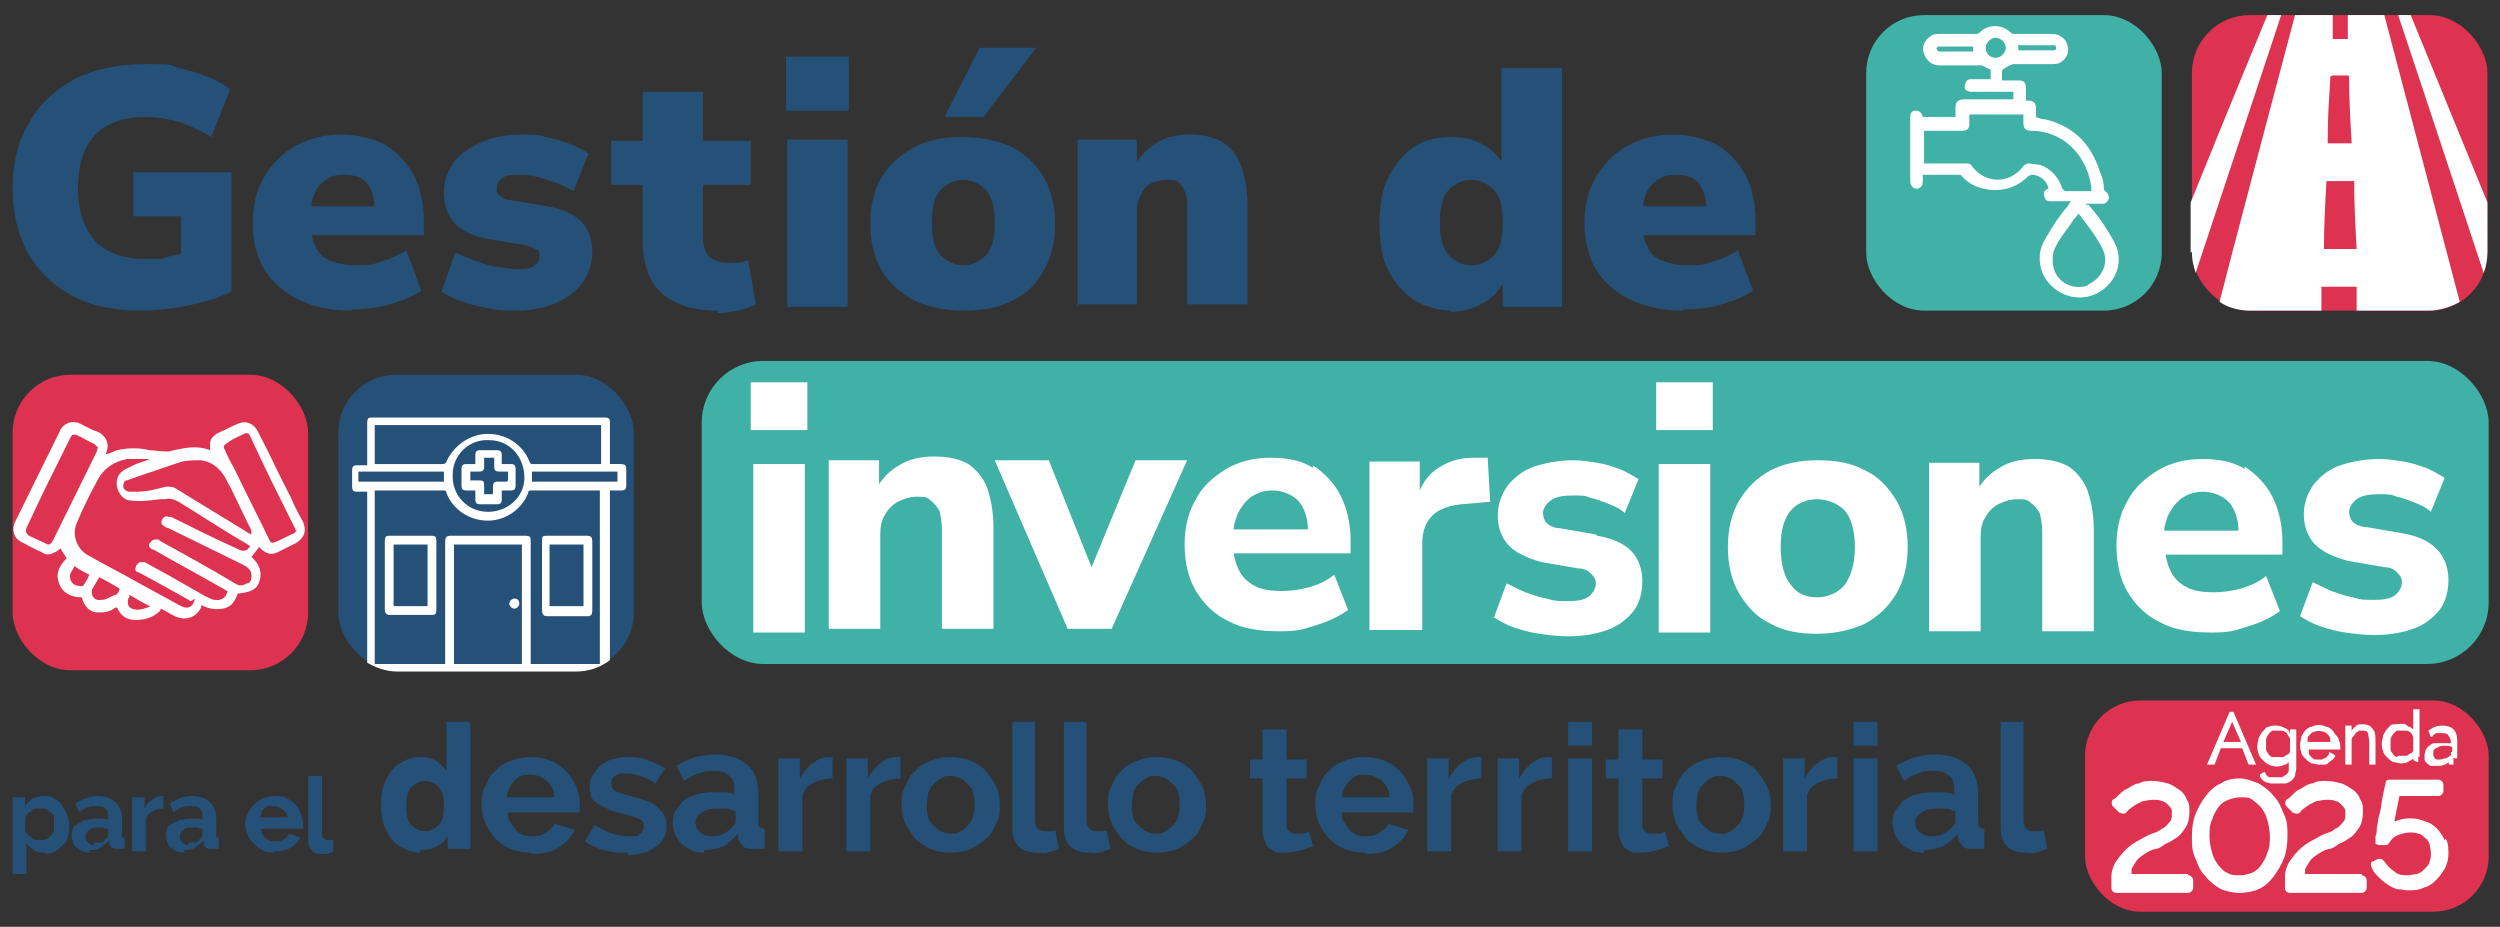 <?xml version="1.0" encoding="UTF-8"?>
<svg id="Capa_1" xmlns="http://www.w3.org/2000/svg" version="1.1" viewBox="0 0 198.8 73.7">
  <rect x="0" y="0" width="198.8" height="73.7" fill="#333333" stroke="none"/>
  <!-- Generator: Adobe Illustrator 29.0.0, SVG Export Plug-In . SVG Version: 2.1.0 Build 186)  -->
  <defs>
    <style>
      .st0 {
        fill: #3fb1a6;
      }

      .st1 {
        fill: #fff;
      }

      .st2 {
        fill: #dd3250;
      }

      .st3 {
        fill: #255178;
      }
    </style>
  </defs>
  <g>
    <path class="st3" d="M11.2,24.7c-2.2,0-4-.4-5.5-1.2-1.5-.8-2.7-2-3.5-3.4-.8-1.5-1.2-3.2-1.2-5.1s.4-3.8,1.3-5.2c.8-1.5,2-2.6,3.6-3.5,1.6-.8,3.5-1.2,5.7-1.2s1.7,0,2.6.3c.8.2,1.6.4,2.3.7.7.3,1.3.6,1.8,1l-1.5,3.8c-.8-.5-1.7-.9-2.5-1.2-.8-.2-1.7-.4-2.7-.4-1.8,0-3.2.5-4.1,1.5-.9,1-1.3,2.4-1.3,4.2s.5,3.2,1.4,4.2c.9.9,2.2,1.4,4,1.4s1.1,0,1.8-.2c.6-.1,1.3-.3,1.9-.5l-.9,1.9v-4.6h-3.8v-3.5h7.8v9.5c-.7.3-1.4.6-2.2.8-.8.2-1.6.4-2.4.5-.8.1-1.7.2-2.5.2Z"/>
    <path class="st3" d="M27.9,24.7c-1.6,0-3-.3-4.2-.9-1.2-.6-2.1-1.4-2.7-2.4-.6-1-.9-2.3-.9-3.7s.3-2.6.9-3.6c.6-1,1.4-1.9,2.5-2.5s2.3-.9,3.6-.9,2.5.3,3.5.8c1,.6,1.7,1.4,2.3,2.4.5,1,.8,2.2.8,3.7v1.1h-9.5v-2.3h6l-.4.4c0-1-.2-1.7-.6-2.2-.4-.5-1-.7-1.8-.7s-1,.1-1.5.4c-.4.3-.7.6-.9,1.1-.2.5-.3,1.1-.3,1.9v.2c0,.9.1,1.6.4,2.1.2.5.6.9,1.1,1.1.5.2,1.2.4,2,.4s1.4,0,2.1-.3c.7-.2,1.4-.5,2-.9l1.2,3.2c-.7.5-1.5.8-2.5,1.1-1,.3-2,.4-3,.4Z"/>
    <path class="st3" d="M41.1,24.7c-.8,0-1.6,0-2.3-.2-.7-.1-1.4-.3-2-.5-.6-.2-1.2-.5-1.7-.8l1.1-3.1c.5.2,1,.4,1.5.6.5.2,1.1.4,1.7.5.6.1,1.2.2,1.7.2s1.1,0,1.4-.3c.3-.2.4-.4.4-.7s0-.5-.3-.6c-.2-.1-.5-.2-.8-.3l-3-.5c-1.1-.2-2-.6-2.6-1.2-.6-.6-.9-1.5-.9-2.5s.3-1.7.8-2.4c.5-.7,1.3-1.2,2.2-1.6.9-.4,2-.6,3.2-.6s1.3,0,1.9.2c.6.1,1.2.3,1.8.5.6.2,1.1.5,1.6.8l-1.2,3c-.3-.2-.8-.4-1.2-.6-.5-.2-1-.3-1.5-.5-.5-.1-.9-.2-1.4-.2-.8,0-1.3,0-1.6.3-.3.2-.4.5-.4.8s0,.4.3.6c.2.2.4.3.7.3l3,.5c1.2.2,2.1.6,2.7,1.2.6.6.9,1.4.9,2.4s-.3,1.8-.8,2.5-1.2,1.2-2.1,1.6c-.9.4-2,.6-3.2.6Z"/>
    <path class="st3" d="M57.1,24.7c-2,0-3.5-.5-4.5-1.4-1-.9-1.5-2.4-1.5-4.2v-4.4h-2.5v-3.5h2.5v-3.9h4.8v3.9h3.8v3.5h-3.8v4.2c0,.7.2,1.2.5,1.5.3.3.8.5,1.5.5s.5,0,.7,0c.3,0,.6-.1.9-.2l.6,3.5c-.4.2-.9.4-1.4.5-.6.1-1.1.2-1.6.2Z"/>
    <path class="st3" d="M62.5,8.8v-4.3h5v4.3h-5ZM62.6,24.4v-13.3h4.8v13.3h-4.8Z"/>
    <path class="st3" d="M76.6,24.7c-1.5,0-2.8-.3-3.9-.8-1.1-.6-2-1.4-2.6-2.4-.6-1.1-.9-2.3-.9-3.7s.3-2.7.9-3.7c.6-1,1.5-1.8,2.6-2.4,1.1-.6,2.4-.8,3.9-.8s2.8.3,3.9.8c1.1.6,1.9,1.4,2.5,2.4.6,1,.9,2.3.9,3.7s-.3,2.7-.9,3.7c-.6,1.1-1.4,1.9-2.5,2.4-1.1.6-2.4.8-3.9.8ZM76.6,21.1c.7,0,1.3-.3,1.8-.8.5-.5.7-1.4.7-2.6s-.2-2-.7-2.6c-.5-.5-1.1-.8-1.8-.8s-1.3.3-1.8.8c-.5.5-.7,1.4-.7,2.6s.2,2.1.7,2.6c.5.5,1.1.8,1.8.8ZM75.1,9.3l2.8-5.5h4.5l-4.2,5.5h-3.1Z"/>
    <path class="st3" d="M85.7,24.4v-13.3h4.7v2.3h-.3c.4-.8,1-1.5,1.8-2,.8-.5,1.7-.7,2.7-.7s1.9.2,2.6.6c.7.4,1.2,1.1,1.5,1.9.3.8.5,1.9.5,3.2v7.8h-4.8v-7.7c0-.5,0-1-.2-1.3-.1-.3-.3-.6-.5-.7-.2-.2-.5-.2-.9-.2s-.9.1-1.3.3c-.4.2-.6.5-.8.9-.2.4-.3.8-.3,1.3v7.4h-4.8Z"/>
    <path class="st3" d="M115.5,24.7c-1.1,0-2.1-.3-3-.8-.9-.6-1.6-1.4-2.1-2.4-.5-1-.7-2.3-.7-3.7s.2-2.7.7-3.7,1.2-1.8,2-2.4c.9-.6,1.9-.8,3-.8s1.9.2,2.7.7c.8.5,1.3,1.1,1.6,1.8h-.3v-8h4.8v19h-4.7v-2.4h.2c-.2.8-.8,1.5-1.6,2-.8.5-1.7.8-2.8.8ZM117,21.1c.7,0,1.3-.3,1.8-.8.5-.5.7-1.4.7-2.6s-.2-2.1-.7-2.6c-.5-.5-1.1-.8-1.8-.8s-1.3.3-1.8.8c-.5.5-.7,1.4-.7,2.6s.2,2,.7,2.6c.5.5,1.1.8,1.8.8Z"/>
    <path class="st3" d="M133.8,24.7c-1.6,0-3-.3-4.2-.9-1.2-.6-2.1-1.4-2.7-2.4-.6-1-.9-2.3-.9-3.7s.3-2.6.9-3.6c.6-1,1.4-1.9,2.5-2.5s2.3-.9,3.6-.9,2.5.3,3.5.8c1,.6,1.7,1.4,2.3,2.4.5,1,.8,2.2.8,3.7v1.1h-9.5v-2.3h6l-.4.4c0-1-.2-1.7-.6-2.2-.4-.5-1-.7-1.8-.7s-1,.1-1.5.4c-.4.3-.7.6-.9,1.1-.2.5-.3,1.1-.3,1.9v.2c0,.9.1,1.6.4,2.1.2.5.6.9,1.1,1.1.5.2,1.2.4,2,.4s1.4,0,2.1-.3c.7-.2,1.4-.5,2-.9l1.2,3.2c-.7.5-1.5.8-2.5,1.1-1,.3-2,.4-3,.4Z"/>
  </g>
  <rect class="st0" x="55.8" y="28.7" width="142.1" height="24.1" rx="4.9" ry="4.9"/>
  <g>
    <path class="st1" d="M77,36.9c-.7-.4-1.6-.6-2.7-.6s-2,.2-2.8.7c-.7.4-1.2.9-1.6,1.5v-1.9h-4v13.4h4.1v-7.5c0-.6.1-1.2.4-1.6.2-.4.6-.8,1-1,.4-.2.9-.4,1.5-.4s.8,0,1.1.3c.3.2.5.5.7.8.1.4.2.9.2,1.5v7.9h4.1v-8c0-1.3-.2-2.3-.5-3.2-.3-.8-.9-1.5-1.5-1.9Z"/>
    <polygon class="st1" points="86.8 45.1 83.4 36.6 79.1 36.6 84.9 50 88.4 50 94.4 36.6 90.3 36.6 86.8 45.1"/>
    <path class="st1" d="M104.4,37.2c-.9-.6-2.1-.8-3.4-.8s-2.5.3-3.5.9c-1,.6-1.9,1.4-2.4,2.4-.6,1-.9,2.2-.9,3.6s.3,2.7.9,3.7c.6,1,1.5,1.9,2.6,2.4,1.1.6,2.5.8,4.1.8s1.9-.2,2.9-.5c1-.3,1.8-.7,2.5-1.2l-1.1-2.8c-.6.5-1.3.8-2,1-.7.2-1.5.3-2.2.3s-1.6-.1-2.1-.4c-.6-.3-1-.7-1.3-1.3-.2-.4-.3-.8-.4-1.3h9.3v-1c0-1.4-.3-2.6-.8-3.6-.5-1-1.3-1.8-2.2-2.4ZM99.5,39.5c.5-.3,1-.5,1.7-.5s1.6.3,2.1.9c.4.5.7,1.2.7,2.2h-5.9c0-.4.2-.9.3-1.2.3-.6.6-1,1.1-1.4Z"/>
    <path class="st1" d="M117.1,36.4c-1.2,0-2.2.4-3,1-.5.4-.9.9-1.2,1.6v-2.3h-4v13.4h4.2v-6.9c0-1,.3-1.7.8-2.2.5-.5,1.3-.8,2.3-.9l2.3-.2-.2-3.5h-1.1Z"/>
    <path class="st1" d="M126.9,42.5l-2.9-.5c-.4,0-.8-.2-1-.4-.2-.2-.3-.5-.3-.8s.2-.7.6-1c.4-.3,1-.4,1.8-.4s.9,0,1.4.2c.5.1,1,.3,1.5.5.5.2.9.4,1.2.7l1.1-2.7c-.5-.3-1-.6-1.5-.8-.6-.2-1.1-.4-1.8-.5-.6-.1-1.3-.2-1.9-.2-1.1,0-2.2.2-3.1.5s-1.6.9-2.1,1.5c-.5.7-.8,1.5-.8,2.4s.3,1.8.9,2.4c.6.6,1.5,1,2.6,1.3l2.9.5c.5,0,.8.2,1,.4.2.2.4.4.4.8s-.2.7-.5,1c-.4.3-.9.4-1.7.4s-1.1,0-1.7-.2c-.6-.1-1.1-.3-1.7-.5-.5-.2-1-.5-1.5-.7l-1,2.7c.5.3,1,.6,1.6.8.6.2,1.3.4,2,.5.7.1,1.5.2,2.3.2,1.2,0,2.3-.2,3.1-.5.9-.3,1.6-.9,2.1-1.5.5-.7.7-1.5.7-2.4s-.3-1.8-.9-2.4c-.6-.6-1.5-1-2.7-1.2Z"/>
    <rect class="st1" x="131.7" y="30.4" width="4.5" height="3.8"/>
    <rect class="st1" x="131.9" y="36.9" width="4.1" height="13.4"/>
    <rect class="st1" x="59.7" y="30.4" width="4.5" height="3.8"/>
    <rect class="st1" x="59.9" y="36.9" width="4.1" height="13.4"/>
    <path class="st1" d="M148.3,37.4c-1.1-.6-2.3-.8-3.8-.8s-2.7.3-3.7.8c-1.1.6-1.9,1.4-2.5,2.4-.6,1-.9,2.3-.9,3.7s.3,2.7.9,3.7c.6,1,1.4,1.9,2.5,2.4,1.1.6,2.3.8,3.7.8s2.7-.3,3.8-.8c1.1-.6,1.9-1.4,2.5-2.4.6-1,.9-2.3.9-3.7s-.3-2.7-.9-3.7c-.6-1-1.4-1.9-2.5-2.4ZM146.7,46.5c-.5.6-1.3,1-2.2,1s-1.6-.3-2.1-1c-.5-.6-.8-1.6-.8-3s.3-2.3.8-2.9c.5-.6,1.3-.9,2.1-.9s1.6.3,2.2.9c.5.6.8,1.6.8,2.9s-.3,2.3-.8,3Z"/>
    <path class="st1" d="M164.5,37.1c-.7-.4-1.6-.6-2.7-.6s-2,.2-2.8.7c-.7.4-1.2.9-1.6,1.5v-1.9h-4v13.4h4.1v-7.5c0-.6.1-1.2.4-1.6.2-.4.6-.8,1-1,.4-.2.9-.4,1.5-.4s.8,0,1.1.3c.3.2.5.5.7.8.1.4.2.9.2,1.5v7.9h4.1v-8c0-1.3-.2-2.3-.5-3.2-.3-.8-.9-1.5-1.5-1.9Z"/>
    <path class="st1" d="M178.5,37.3c-.9-.6-2.1-.8-3.4-.8s-2.5.3-3.5.9c-1,.6-1.9,1.4-2.4,2.4-.6,1-.9,2.2-.9,3.6s.3,2.7.9,3.7c.6,1,1.5,1.9,2.6,2.4,1.1.6,2.5.8,4.1.8s1.9-.2,2.9-.5c1-.3,1.8-.7,2.5-1.2l-1.1-2.8c-.6.5-1.3.8-2,1-.7.2-1.5.3-2.2.3s-1.6-.1-2.1-.4c-.6-.3-1-.7-1.3-1.3-.2-.4-.3-.8-.4-1.3h9.3v-1c0-1.4-.3-2.6-.8-3.6-.5-1-1.3-1.8-2.2-2.4ZM173.5,39.6c.5-.3,1-.5,1.7-.5s1.6.3,2.1.9c.4.5.7,1.2.7,2.2h-5.9c0-.4.2-.9.3-1.2.3-.6.6-1,1.1-1.4Z"/>
    <path class="st1" d="M193.7,43.6c-.6-.6-1.5-1-2.7-1.2l-2.9-.5c-.4,0-.8-.2-1-.4-.2-.2-.3-.5-.3-.8s.2-.7.6-1c.4-.3,1-.4,1.8-.4s.9,0,1.4.2c.5.1,1,.3,1.5.5.5.2.9.4,1.2.7l1.1-2.7c-.5-.3-1-.6-1.5-.8-.6-.2-1.1-.4-1.8-.5-.6-.1-1.3-.2-1.9-.2-1.1,0-2.2.2-3.1.5s-1.6.9-2.1,1.5c-.5.7-.8,1.5-.8,2.4s.3,1.8.9,2.4c.6.6,1.5,1,2.6,1.3l2.9.5c.5,0,.8.2,1,.4.2.2.4.4.4.8s-.2.7-.5,1c-.4.3-.9.4-1.7.4s-1.1,0-1.7-.2c-.6-.1-1.1-.3-1.7-.5-.5-.2-1-.5-1.5-.7l-1,2.7c.5.3,1,.6,1.6.8.6.2,1.3.4,2,.5.7.1,1.5.2,2.3.2,1.2,0,2.3-.2,3.1-.5.9-.3,1.6-.9,2.1-1.5.5-.7.7-1.5.7-2.4s-.3-1.8-.9-2.4Z"/>
  </g>
  <rect class="st0" x="148.4" y="1.2" width="23.5" height="23.5" rx="4.6" ry="4.6"/>
  <path class="st1" d="M166,16.4c0,0,0-.1-.2-.2.5,0,1,0,1.4,0,.3,0,.4-.2.5-.4,0-.2,0-.4-.3-.6,0,0-.1-.1-.1-.2,0-.4-.1-.9-.3-1.3-.7-2.2-2-3.6-4.3-4.2-.3,0-.6-.1-.8-.2,0,0,0,0,0,0,0-.2,0-.5,0-.7,0-.4-.2-.6-.6-.6,0,0,0,0-.2,0,0-.4,0-.7,0-1.1,0-.3-.2-.5-.5-.5-.3,0-.7,0-1,0-.1,0-.2,0-.4,0,0-.3,0-.5,0-.7,0,0,0-.1.1-.2.2-.1.3-.2.5-.3.1,0,.2-.1.3-.1,1,0,2,0,3,0,.2,0,.5,0,.7-.1.5-.3.8-.8.6-1.4-.1-.5-.6-.9-1.2-.9-1,0-2,0-3,0-.1,0-.2,0-.3-.1-.7-.7-1.8-.7-2.5,0-.1.1-.2.1-.3.1-1,0-1.9,0-2.9,0-.2,0-.5,0-.7.2-.5.3-.7.9-.5,1.4.2.5.6.9,1.2.9,1,0,2.1,0,3.1,0,0,0,.2,0,.3,0,.2.1.4.2.6.3,0,0,.1,0,.1.1,0,.2,0,.5,0,.7-.1,0-.2,0-.3,0-.4,0-.8,0-1.2,0-.2,0-.4,0-.5.3-.2.4,0,.7.5.7,1,0,2.1,0,3.1,0h.2v.6h-.3c-1.2,0-2.4,0-3.6,0-.5,0-.7.2-.7.7,0,.2,0,.5,0,.7h-2.6c-.1-.4-.3-.5-.6-.5-.3,0-.4.2-.4.6,0,1.7,0,3.4,0,5,0,.3.2.6.5.6.3,0,.5-.2.5-.6,0-.2,0-.3,0-.5,0,0,0,0,.1,0,.9,0,1.9,0,2.8,0,0,0,.2,0,.2.1.6.7,1.4,1,2.3,1.1,1.2.1,2.2-.3,3-1.1,0,0,.2-.1.3-.1.6,0,1.2.5,1.3,1.1-.1,0-.2.1-.3.2-.1.1-.1.3,0,.5,0,.2.2.3.4.3.6,0,1.1,0,1.7,0-.1.1-.2.2-.2.3-.7.8-1.3,1.7-1.8,2.6-.3.5-.5,1-.5,1.5-.1,2.3,2.3,3.9,4.4,3,1.4-.6,2.5-2.4,1.5-4.2-.6-1.1-1.3-2.1-2.1-3ZM160.6,3.6c0,0,.1,0,.2,0,.8,0,1.6,0,2.4,0,0,0,0,0,.1,0,.1,0,.2,0,.2.2,0,.1,0,.2-.2.2-.2,0-.3,0-.5,0-.7,0-1.3,0-2,0h-.3v-.5ZM156.9,4.1c0,0-.1,0-.2,0-.8,0-1.7,0-2.5,0,0,0-.2-.1-.2-.2,0,0,0-.2.2-.2,0,0,0,0,.1,0,.8,0,1.7,0,2.5,0,0,0,0,0,.1,0v.4ZM157.9,3.8c0-.4.4-.8.8-.8.4,0,.8.4.8.8,0,.4-.4.8-.8.8-.5,0-.8-.4-.8-.8ZM164.2,15.2c0,0-.1-.1-.2-.2-.3-.9-.9-1.6-1.8-1.9-.3,0-.6-.1-.9-.1-.1,0-.3.1-.4.2-1,1.4-3,1.5-4.1,0-.1-.2-.3-.2-.5-.2-1,0-2,0-3,0h-.3v-2.6c0,0,.1,0,.2,0,.9,0,1.9,0,2.8,0,.5,0,.6-.2.6-.6,0-.2,0-.5,0-.7h4.3c0,.3,0,.5,0,.7,0,.4.2.6.6.6,2.7,0,4.5,2.1,4.8,4.5,0,0,0,.2,0,.3-.7,0-1.4,0-2.1,0ZM166,22.7c-1.1.4-2.4-.2-2.7-1.4-.1-.4-.1-.8,0-1.3.3-.8.8-1.4,1.3-2.1.2-.3.4-.6.7-.9.7.9,1.4,1.8,1.9,2.8.6,1.2-.2,2.4-1.1,2.8Z"/>
  <rect class="st2" x="174.3" y="1.2" width="23.5" height="23.5" rx="4.6" ry="4.6"/>
  <path class="st1" d="M197.8,20v-3.9c-2.9-7.1-6.1-14.9-6.1-14.9h-1s4.3,12.9,6.8,20.5c.2-.5.3-1.1.3-1.7Z"/>
  <path class="st1" d="M174.3,20c0,.6.1,1.1.3,1.7,2.7-8.1,6.8-20.5,6.8-20.5h-1.1s-3.2,7.7-6.1,14.9v4Z"/>
  <path class="st1" d="M189.7,1.2h-3v1.9h-1.2v-1.9h-3c-1.8,6.8-5.2,19.6-6,22.8.7.5,1.6.7,2.5.7h5.6s0-1.9,0-1.9h2.8v1.9h5.7c.9,0,1.8-.3,2.5-.7l-6-22.8ZM185.1,11c0-1.6.1-3.1.2-4.7,0-.2,0-.3.3-.3.3,0,.7,0,1,0,.2,0,.2,0,.2.2,0,1.7.1,3.4.2,5.1,0,0,0,0,0,.1h-1.9c0-.2,0-.3,0-.5ZM184.8,19.8c0-1.8.1-3.6.2-5.4h2.2c0,1.8.1,3.6.2,5.4h-2.6Z"/>
  <rect class="st2" x="1" y="29.8" width="23.5" height="23.5" rx="4.6" ry="4.6"/>
  <path class="st1" d="M12.7,48.6c-.5.5-1.2.7-1.9.7-.7,0-1.2-.3-1.5-1-.1,0-.3.1-.4.2-.4.2-.7.2-1.1.2-.7,0-1.1-.5-1.3-1.2-.8,0-1.5-.3-1.8-1.1-.3-.8,0-1.4.6-2-.2-.3-.3-.5-.5-.8-.1.1-.2.2-.4.3-.4.2-.7.3-1.1,0-.5-.2-1-.5-1.6-.8-.6-.3-.8-1-.5-1.6,1.2-2.4,2.4-4.9,3.6-7.3.3-.6,1-.8,1.6-.5.4.2.9.5,1.3.6.7.3,1.1,1,.7,1.8.3,0,.6-.2.9-.3.9-.2,1.8-.2,2.6,0,.4,0,.8.1,1.2.1.2,0,.5,0,.7-.1,1-.2,1.9-.4,2.9,0,0-.2,0-.3,0-.5,0-.4.3-.7.7-.9.5-.2,1-.5,1.5-.7.7-.3,1.3,0,1.6.6.9,1.7,1.7,3.5,2.6,5.2.3.7.6,1.3,1,2,.3.7.1,1.3-.6,1.7-.4.2-.8.4-1.2.6-.7.4-1.1.3-1.7-.3-.2.3-.4.5-.6.8.6.5.9,1.2.6,2-.2.6-.7.8-1.7.9-.2.6-.5,1.1-1.2,1.2-.6.1-1.2,0-1.7-.3,0,0,0,.1,0,.2-.4.8-1.2,1.1-2.1.7-.4-.2-.7-.4-1.1-.6ZM15.2,47.8c0,0-.1,0-.2-.1-.9-.5-1.8-1-2.7-1.5-.4-.2-.9-.5-1.3-.7-.2,0-.3-.2-.2-.4,0-.2.2-.3.3-.4.1,0,.3,0,.4,0,.7.4,1.3.7,2,1.1.9.5,1.9,1.1,2.8,1.6.3.1.5.3.8.3.5.1.9-.2,1-.7,0,0-.1,0-.2-.1-1.9-1.1-3.8-2.1-5.7-3.2,0,0-.2,0-.2-.1-.2-.1-.2-.4,0-.5.1-.2.3-.2.5-.2,0,0,.2,0,.2.1,2,1.1,4,2.2,6,3.4.3.2.6.2.9,0,.3,0,.4-.3.4-.6,0-.4-.2-.6-.5-.8-.2-.1-.4-.2-.6-.3-1.8-.9-3.7-1.8-5.5-2.7-.1,0-.3-.1-.4-.2-.2-.1-.2-.3-.1-.5.1-.2.3-.3.5-.2,0,0,.1,0,.2,0,1.8.9,3.6,1.8,5.4,2.6.4.2.7.1.9-.3,0,0-.1,0-.2-.1-1.9-1.1-3.7-2.3-5.5-3.4-.4-.2-.7-.3-1.1-.2-.1,0-.3,0-.4,0-.7.1-1.5.2-2.3.1-.6,0-1-.6-1.1-1.1-.1-.6.1-1.1.7-1.4.2-.1.4-.2.6-.3.4-.2.9-.3,1.3-.5h0c-.6,0-1.2,0-1.8,0-1,.2-1.8.7-2.3,1.6-.6,1.1-1.2,2.3-1.7,3.5-.4.9,0,2,.8,2.5,1.4.8,2.8,1.5,4.2,2.3,1.1.6,2.2,1.2,3.3,1.8.6.3,1,0,1.1-.6ZM20,42.7c0-.4,0-.6-.2-.9-.5-1-1-2.1-1.5-3.1-.2-.3-.3-.6-.5-.9-.4-.6-1-1.1-1.8-1.2-.5,0-1,0-1.5.1-1,.3-2,.7-3,1-.5.2-.9.3-1.4.5-.2,0-.3.2-.3.5,0,.2.3.4.5.4.2,0,.4,0,.6,0,.8,0,1.5-.2,2.3-.4.3,0,.5,0,.7.1,1.8,1.1,3.6,2.2,5.4,3.3.2.1.4.3.7.4ZM23.5,42.2c0-.1,0-.2-.1-.3-1.2-2.4-2.4-4.8-3.5-7.2-.1-.3-.3-.3-.5-.2-.4.2-.9.4-1.3.7-.3.2-.4.3-.2.6.2.5.4.9.7,1.4.9,1.9,1.9,3.8,2.8,5.7.1.3.3.3.5.2.5-.2,1-.5,1.5-.7,0,0,.2-.2.2-.3ZM7.8,35.6c0,0-.2-.2-.3-.3-.5-.2-.9-.5-1.4-.7-.3-.1-.4,0-.5.2-1.2,2.4-2.4,4.8-3.5,7.2-.1.3,0,.4.2.6.4.2.9.4,1.3.6.3.2.4.1.6-.2,1.2-2.4,2.3-4.7,3.5-7.1,0,0,0-.2.1-.3ZM9.5,46.8c-.5-.3-1-.6-1.6-.9-.2.3-.4.7-.6,1,0,0,0,.1,0,.2,0,.4.3.7.8.6.4,0,.7-.3,1.1-.4.2-.1.3-.3.3-.5ZM6,44.9c-.1.2-.3.5-.4.7-.1.3,0,.6.2.8.2.2.5.2.8.2,0,0,0,0,0,0,.2-.3.4-.6.5-.9-.4-.2-.8-.4-1.2-.7ZM11.9,48.2c-.6-.3-1.1-.6-1.6-.9,0,.1,0,.2-.1.3-.1.4,0,.7.3.8.5.2,1,0,1.5-.2Z"/>
  <rect class="st3" x="26.9" y="29.8" width="23.5" height="23.5" rx="4.6" ry="4.6"/>
  <g>
    <path class="st1" d="M39.9,36.9c0-.2,0-.5,0-.7,0-.3-.1-.4-.4-.4-.4,0-.8,0-1.3,0-.3,0-.4.1-.4.4,0,.2,0,.5,0,.7-.3,0-.5,0-.7,0-.3,0-.4.1-.4.4,0,.4,0,.9,0,1.3,0,.3.1.4.4.4.2,0,.5,0,.7,0,0,.3,0,.5,0,.7,0,.3.1.4.4.4.4,0,.9,0,1.3,0,.3,0,.4-.1.4-.4,0-.2,0-.5,0-.7.2,0,.5,0,.7,0,.3,0,.4-.1.4-.4,0-.4,0-.9,0-1.3,0-.3-.1-.4-.4-.4-.2,0-.5,0-.7,0ZM40.3,38.3c-.2,0-.5,0-.7,0-.3,0-.4.1-.4.4,0,.2,0,.4,0,.6,0,0,0,0,0,0h-.7c0-.2,0-.3,0-.5,0-.6,0-.6-.6-.6-.1,0-.3,0-.5,0v-.7c.2,0,.5,0,.7,0,.3,0,.4-.1.4-.4,0-.2,0-.5,0-.7h.8c0,.2,0,.5,0,.7,0,.3.1.4.4.4.2,0,.5,0,.7,0v.7Z"/>
    <path class="st1" d="M40.9,48.4c.2,0,.4-.2.4-.4,0-.2-.1-.4-.4-.4-.2,0-.4.2-.4.4,0,.2.2.4.4.4Z"/>
    <path class="st1" d="M46.6,42.6c-1,0-2,0-3,0-.5,0-.5,0-.5.6,0,.9,0,1.7,0,2.6,0,.9,0,1.8,0,2.7,0,.3.1.5.4.5,1.1,0,2.1,0,3.2,0,.3,0,.4-.1.4-.5,0-1.8,0-3.6,0-5.4,0-.4-.1-.5-.5-.5ZM46.4,48.2h-2.7v-4.9h2.7v4.9Z"/>
    <path class="st1" d="M48.5,39c.3,0,.6,0,.9,0,.3,0,.4-.1.4-.4,0-.4,0-.9,0-1.3,0-.3-.1-.4-.5-.4-.3,0-.5,0-.8,0v-.3c0-1,0-2,0-2.9,0-.4,0-.5-.5-.5-6.1,0-12.2,0-18.3,0-.4,0-.5,0-.5.5,0,1,0,2,0,3v.3s0,0,0,0c-.3,0-.5,0-.8,0-.3,0-.4.1-.4.4,0,.4,0,.9,0,1.3,0,.3.1.4.4.4.3,0,.6,0,.8,0,0,3.9,0,11.3,0,13.6.7.4,1.5.7,2.4.7h14.2c1,0,1.9-.3,2.7-.9v-13.4ZM49.1,37.5v.8h-6.8v-.8h6.8ZM29.8,33.8h18v3.1c0,0-.2,0-.2,0-1.7,0-3.4,0-5.2,0-.2,0-.2,0-.3-.2-.5-1.3-1.8-2.2-3.3-2.2-1.4,0-2.7.9-3.3,2.2,0,.1-.1.2-.3.2-1.7,0-3.5,0-5.2,0,0,0-.1,0-.2,0v-3.1ZM41.7,38c0,1.5-1.3,2.7-2.9,2.7-1.6,0-2.9-1.3-2.8-3,0-1.5,1.3-2.8,2.9-2.7,1.6,0,2.8,1.3,2.8,3ZM28.5,38.3v-.8h6.8v.8h-6.8ZM41.5,52.8h-5.4v-9.5h5.4v9.5ZM42.2,52.8v-.3c0-3.1,0-6.3,0-9.4,0-.4,0-.5-.5-.5-1.9,0-3.9,0-5.8,0-.4,0-.5.1-.5.5,0,3.1,0,6.3,0,9.4v.3h-5.6v-13.8h.2c1.7,0,3.4,0,5.2,0,.2,0,.3,0,.3.2.5,1.3,1.8,2.2,3.3,2.2,1.4,0,2.7-.9,3.2-2.2,0-.2.1-.2.3-.2,1.7,0,3.4,0,5.2,0h.2v13.8h-5.6Z"/>
    <path class="st1" d="M34.2,42.6c-1,0-2,0-3.1,0-.4,0-.5,0-.5.5,0,1.8,0,3.5,0,5.3,0,.4.1.5.5.5,1,0,2,0,3.1,0,.4,0,.5,0,.5-.5,0-.9,0-1.8,0-2.6,0-.9,0-1.8,0-2.7,0-.4,0-.5-.5-.5ZM34,48.2h-2.7v-4.9h2.7v4.9Z"/>
  </g>
  <path class="st3" d="M3.6,67.8c-.3,0-.6,0-.9-.2-.3-.2-.5-.4-.6-.6v2.5h-1.1v-6.1h1v.7c.2-.3.4-.5.6-.6.3-.1.5-.2.9-.2s.6,0,.8.2c.2.1.5.3.6.5s.3.4.4.7c.1.3.2.6.2.9s0,.6-.1.9c0,.3-.2.5-.4.7-.2.2-.4.4-.6.5-.2.1-.5.2-.8.2ZM3.2,66.8c.2,0,.3,0,.5-.1.1,0,.3-.2.4-.3s.2-.3.2-.4c0-.2,0-.3,0-.5s0-.4,0-.5c0-.2-.1-.3-.3-.4-.1-.1-.2-.2-.4-.3-.1,0-.3,0-.5,0s-.2,0-.3,0c-.1,0-.2,0-.3.2,0,0-.2.1-.3.2,0,0-.1.2-.2.3v1c0,.2.3.5.5.6.2.2.4.2.7.2ZM7.2,67.8c-.2,0-.4,0-.6-.1-.2,0-.3-.2-.5-.3s-.2-.3-.3-.4c0-.2-.1-.3-.1-.5s0-.4.1-.6c0-.2.2-.3.4-.4.2-.1.4-.2.6-.3.2,0,.5-.1.7-.1s.4,0,.6,0c.2,0,.3,0,.5.1v-.2c0-.3,0-.5-.2-.7-.2-.2-.4-.2-.7-.2s-.5,0-.7.1c-.2,0-.4.2-.7.4l-.3-.7c.6-.4,1.2-.6,1.8-.6s1.1.2,1.4.5c.3.3.5.7.5,1.3v1.3c0,.1,0,.2,0,.2s.1,0,.2,0v.9c-.1,0-.2,0-.3,0s-.2,0-.2,0c-.2,0-.4,0-.5-.1-.1,0-.2-.2-.2-.4v-.2c-.2.3-.5.4-.7.6s-.6.2-.9.2ZM7.5,67c.2,0,.4,0,.5,0,.2,0,.3-.2.4-.3.1,0,.2-.2.2-.3v-.5c-.1,0-.3,0-.4-.1-.2,0-.3,0-.4,0-.3,0-.5,0-.7.2-.2.1-.3.3-.3.5s0,.3.2.5.3.2.5.2ZM13.1,64.3c-.3,0-.6,0-.9.2-.3.1-.5.3-.6.6v2.6h-1.1v-4.3h1v.9c.1-.3.3-.5.6-.7.2-.2.5-.3.8-.3s.1,0,.1,0c0,0,0,0,0,0v1ZM14.7,67.8c-.2,0-.4,0-.6-.1-.2,0-.3-.2-.5-.3s-.2-.3-.3-.4c0-.2-.1-.3-.1-.5s0-.4.1-.6c0-.2.2-.3.4-.4.2-.1.4-.2.6-.3.2,0,.5-.1.7-.1s.4,0,.6,0c.2,0,.3,0,.5.1v-.2c0-.3,0-.5-.2-.7-.2-.2-.4-.2-.7-.2s-.5,0-.7.1c-.2,0-.4.2-.7.4l-.3-.7c.6-.4,1.2-.6,1.8-.6s1.1.2,1.4.5c.3.3.5.7.5,1.3v1.3c0,.1,0,.2,0,.2s.1,0,.2,0v.9c-.1,0-.2,0-.3,0s-.2,0-.2,0c-.2,0-.4,0-.5-.1-.1,0-.2-.2-.2-.4v-.2c-.2.3-.5.4-.7.6s-.6.2-.9.2ZM15,67c.2,0,.4,0,.5,0,.2,0,.3-.2.4-.3.1,0,.2-.2.2-.3v-.5c-.1,0-.3,0-.4-.1-.2,0-.3,0-.4,0-.3,0-.5,0-.7.2-.2.1-.3.3-.3.5s0,.3.2.5.3.2.5.2ZM21.8,67.8c-.3,0-.7,0-.9-.2-.3-.1-.5-.3-.7-.5-.2-.2-.4-.4-.5-.7-.1-.3-.2-.6-.2-.8s0-.6.2-.9c.1-.3.3-.5.5-.7s.4-.4.7-.5.6-.2,1-.2.7,0,.9.2c.3.1.5.3.7.5.2.2.3.4.4.7.1.3.2.5.2.8s0,.1,0,.2c0,0,0,.1,0,.2h-3.3c0,.2,0,.3.1.5s.2.2.3.3c.1,0,.2.2.4.2.1,0,.3,0,.4,0,.2,0,.4,0,.6-.2.2-.1.3-.2.4-.4l.9.3c-.2.3-.4.6-.8.8-.3.2-.8.3-1.2.3ZM22.9,65.2c0-.3-.1-.6-.4-.8-.2-.2-.5-.3-.8-.3s-.3,0-.4,0c-.1,0-.2.1-.3.2s-.2.2-.2.3c0,.1-.1.3-.1.4h2.2ZM24.5,61.7h1.1v4.6c0,.3.2.5.5.5s.1,0,.2,0c0,0,.2,0,.2,0v.9c0,0-.2.1-.4.2-.2,0-.4,0-.5,0-.3,0-.6,0-.8-.3-.2-.2-.3-.4-.3-.8v-5Z"/>
  <path class="st3" d="M33.4,67.8c-.6,0-1.1-.2-1.6-.5-.5-.3-.8-.7-1.1-1.3-.3-.6-.4-1.2-.4-2s.1-1.4.4-2,.6-1,1.1-1.3c.5-.3,1-.5,1.6-.5s1,.1,1.4.4c.4.3.7.6.9,1h-.2v-4.2h1.9v10.1h-1.8v-1.3h.1c-.1.4-.4.8-.8,1-.4.3-.9.4-1.5.4ZM33.8,66.1c.4,0,.8-.2,1.1-.5.3-.3.4-.8.4-1.5s-.1-1.2-.4-1.5c-.3-.3-.7-.5-1.1-.5s-.8.2-1.1.5c-.3.3-.4.8-.4,1.5s.1,1.2.4,1.5c.3.3.7.5,1.1.5Z"/>
  <path class="st3" d="M42.2,67.8c-.6,0-1.1-.1-1.6-.3-.5-.2-.9-.5-1.2-.8-.3-.3-.6-.8-.8-1.2-.2-.5-.3-.9-.3-1.5s0-1,.3-1.5c.2-.5.4-.9.8-1.2.3-.4.7-.6,1.2-.8.5-.2,1-.3,1.6-.3s1.1.1,1.6.3c.5.2.9.5,1.2.8.3.3.6.8.8,1.2.2.5.3.9.3,1.4s0,.2,0,.4c0,.1,0,.2,0,.3h-5.7c0,.3,0,.6.2.8.1.2.3.4.4.6.2.2.4.3.6.4s.5.1.7.1c.4,0,.7,0,1.1-.3.3-.2.6-.4.7-.7l1.6.5c-.3.6-.7,1-1.3,1.4-.6.4-1.3.5-2.1.5ZM44.1,63.4c0-.6-.3-1-.6-1.3-.4-.3-.8-.5-1.3-.5s-.5,0-.7.1c-.2,0-.4.2-.6.4s-.3.4-.4.6c-.1.2-.2.5-.2.7h3.8Z"/>
  <path class="st3" d="M50,67.8c-.3,0-.6,0-.9,0-.3,0-.6-.1-1-.2-.3,0-.6-.2-.9-.3-.3-.1-.5-.3-.7-.4l.8-1.3c.9.6,1.8.9,2.7.9s.7,0,.9-.2c.2-.1.3-.3.3-.6s-.1-.5-.4-.6c-.3-.1-.7-.3-1.3-.4-.5-.1-.9-.2-1.2-.4-.3-.1-.6-.3-.8-.4-.2-.2-.4-.3-.5-.5,0-.2-.1-.5-.1-.7s0-.7.2-1c.2-.3.4-.6.6-.8.3-.2.6-.4.9-.5.4-.1.8-.2,1.2-.2s1.1,0,1.6.2c.5.2,1,.4,1.5.7l-.8,1.2c-.4-.3-.8-.5-1.2-.6-.4-.1-.7-.2-1.1-.2s-.6,0-.9.2c-.2.1-.3.3-.3.6s.1.4.3.6c.2.1.6.2,1.2.4.5.1,1,.3,1.3.4.4.1.7.3.9.5s.4.4.5.6c.1.2.2.5.2.8s0,.7-.2,1c-.1.3-.4.5-.6.7-.3.2-.6.4-1,.5-.4.1-.8.2-1.3.2Z"/>
  <path class="st3" d="M56,67.8c-.4,0-.7,0-1-.2-.3-.1-.6-.3-.8-.5-.2-.2-.4-.5-.5-.7-.1-.3-.2-.6-.2-.9s0-.7.2-1c.2-.3.4-.5.6-.8.3-.2.6-.4,1-.5.4-.1.8-.2,1.3-.2s.7,0,1,0c.3,0,.6.1.8.2v-.4c0-.5-.1-.9-.4-1.1-.3-.3-.7-.4-1.2-.4s-.8,0-1.2.2c-.4.1-.8.3-1.2.6l-.6-1.2c.9-.6,2-.9,3.1-.9s1.9.3,2.5.8c.6.5.9,1.3.9,2.3v2.3c0,.2,0,.3.1.4,0,0,.2.1.4.1v1.6c-.2,0-.3,0-.5,0-.2,0-.3,0-.4,0-.4,0-.6,0-.8-.2-.2-.2-.3-.4-.4-.6v-.4c-.4.4-.8.8-1.2,1-.5.2-1,.3-1.5.3ZM56.6,66.5c.3,0,.6,0,.9-.2.3-.1.5-.3.7-.5.2-.2.3-.3.3-.5v-.8c-.2,0-.5-.2-.7-.2-.3,0-.5,0-.8,0-.5,0-.9.1-1.2.3-.3.2-.5.5-.5.8s.1.6.4.8c.2.2.5.3.9.3Z"/>
  <path class="st3" d="M66.3,61.9c-.6,0-1.1.1-1.5.3-.5.2-.8.5-1,1v4.5h-1.9v-7.4h1.7v1.6c.3-.5.6-.9,1-1.2.4-.3.8-.5,1.3-.5s.2,0,.2,0c0,0,.1,0,.1,0v1.7Z"/>
  <path class="st3" d="M71.7,61.9c-.6,0-1.1.1-1.5.3-.5.2-.8.5-1,1v4.5h-1.9v-7.4h1.7v1.6c.3-.5.6-.9,1-1.2.4-.3.8-.5,1.3-.5s.2,0,.2,0c0,0,.1,0,.1,0v1.7Z"/>
  <path class="st3" d="M75.6,67.8c-.6,0-1.1-.1-1.6-.3s-.9-.5-1.2-.8c-.3-.4-.6-.8-.8-1.2-.2-.5-.3-.9-.3-1.5s0-1,.3-1.5c.2-.5.4-.9.8-1.2.3-.4.7-.6,1.2-.8.5-.2,1-.3,1.6-.3s1.1.1,1.6.3c.5.2.9.5,1.2.8.3.4.6.8.8,1.2.2.5.3.9.3,1.5s0,1-.3,1.5c-.2.5-.4.9-.8,1.2s-.7.6-1.2.8-1,.3-1.6.3ZM73.7,64c0,.3,0,.6.1.9,0,.3.2.5.4.7.2.2.4.4.6.5.2.1.5.2.8.2s.5,0,.8-.2c.2-.1.4-.3.6-.5.2-.2.3-.4.4-.7s.1-.6.1-.9,0-.6-.1-.9c0-.3-.2-.5-.4-.7-.2-.2-.4-.4-.6-.5-.2-.1-.5-.2-.8-.2s-.5,0-.8.2c-.2.1-.4.3-.6.5-.2.2-.3.4-.4.7,0,.3-.1.6-.1.9Z"/>
  <path class="st3" d="M80.4,57.4h1.9v7.8c0,.6.3.9.8.9s.2,0,.4,0c.1,0,.3,0,.4-.1l.3,1.5c-.3.1-.5.2-.9.3s-.6,0-.9,0c-.6,0-1.1-.2-1.4-.5-.3-.3-.5-.8-.5-1.3v-8.6Z"/>
  <path class="st3" d="M84.5,57.4h1.9v7.8c0,.6.3.9.8.9s.2,0,.4,0c.1,0,.3,0,.4-.1l.3,1.5c-.3.1-.5.2-.9.3s-.6,0-.9,0c-.6,0-1.1-.2-1.4-.5-.3-.3-.5-.8-.5-1.3v-8.6Z"/>
  <path class="st3" d="M92,67.8c-.6,0-1.1-.1-1.6-.3s-.9-.5-1.2-.8c-.3-.4-.6-.8-.8-1.2-.2-.5-.3-.9-.3-1.5s0-1,.3-1.5c.2-.5.4-.9.8-1.2.3-.4.7-.6,1.2-.8.5-.2,1-.3,1.6-.3s1.1.1,1.6.3c.5.2.9.5,1.2.8.3.4.6.8.8,1.2.2.5.3.9.3,1.5s0,1-.3,1.5c-.2.5-.4.9-.8,1.2s-.7.6-1.2.8-1,.3-1.6.3ZM90,64c0,.3,0,.6.1.9,0,.3.2.5.4.7.2.2.4.4.6.5.2.1.5.2.8.2s.5,0,.8-.2c.2-.1.4-.3.6-.5.2-.2.3-.4.4-.7s.1-.6.1-.9,0-.6-.1-.9c0-.3-.2-.5-.4-.7-.2-.2-.4-.4-.6-.5-.2-.1-.5-.2-.8-.2s-.5,0-.8.2c-.2.1-.4.3-.6.5-.2.2-.3.4-.4.7,0,.3-.1.6-.1.9Z"/>
  <path class="st3" d="M104.4,67.3c-.3.1-.6.2-.9.3-.4.1-.8.2-1.2.2s-.5,0-.7,0c-.2,0-.4-.2-.6-.3-.2-.1-.3-.3-.4-.6-.1-.2-.2-.5-.2-.8v-4.2h-1v-1.5h1v-2.4h1.9v2.4h1.6v1.5h-1.6v3.6c0,.3,0,.4.2.6.1.1.3.2.5.2s.4,0,.6,0c.2,0,.3-.1.5-.2l.4,1.5Z"/>
  <path class="st3" d="M108.5,67.8c-.6,0-1.1-.1-1.6-.3-.5-.2-.9-.5-1.2-.8-.3-.3-.6-.8-.8-1.2-.2-.5-.3-.9-.3-1.5s0-1,.3-1.5c.2-.5.4-.9.8-1.2.3-.4.7-.6,1.2-.8.5-.2,1-.3,1.6-.3s1.1.1,1.6.3c.5.2.9.5,1.2.8.3.3.6.8.8,1.2.2.5.3.9.3,1.4s0,.2,0,.4c0,.1,0,.2,0,.3h-5.7c0,.3,0,.6.2.8.1.2.3.4.4.6.2.2.4.3.6.4s.5.1.7.1c.4,0,.7,0,1.1-.3.3-.2.6-.4.7-.7l1.6.5c-.3.6-.7,1-1.3,1.4-.6.4-1.3.5-2.1.5ZM110.5,63.4c0-.6-.3-1-.6-1.3-.4-.3-.8-.5-1.3-.5s-.5,0-.7.1c-.2,0-.4.2-.6.4s-.3.4-.4.6c-.1.2-.2.5-.2.7h3.8Z"/>
  <path class="st3" d="M117.9,61.9c-.6,0-1.1.1-1.5.3-.5.2-.8.5-1,1v4.5h-1.9v-7.4h1.7v1.6c.3-.5.6-.9,1-1.2.4-.3.8-.5,1.3-.5s.2,0,.2,0c0,0,.1,0,.1,0v1.7Z"/>
  <path class="st3" d="M123.5,61.9c-.6,0-1.1.1-1.5.3-.5.2-.8.5-1,1v4.5h-1.9v-7.4h1.7v1.6c.3-.5.6-.9,1-1.2.4-.3.8-.5,1.3-.5s.2,0,.2,0c0,0,.1,0,.1,0v1.7Z"/>
  <path class="st3" d="M124.7,59.3v-1.9h1.9v1.9h-1.9ZM124.7,67.7v-7.4h1.9v7.4h-1.9Z"/>
  <path class="st3" d="M132.7,67.3c-.3.1-.6.2-.9.3-.4.1-.8.2-1.2.2s-.5,0-.7,0c-.2,0-.4-.2-.6-.3-.2-.1-.3-.3-.4-.6-.1-.2-.2-.5-.2-.8v-4.2h-1v-1.5h1v-2.4h1.9v2.4h1.6v1.5h-1.6v3.6c0,.3,0,.4.2.6.1.1.3.2.5.2s.4,0,.6,0c.2,0,.3-.1.5-.2l.4,1.5Z"/>
  <path class="st3" d="M136.9,67.8c-.6,0-1.1-.1-1.6-.3s-.9-.5-1.2-.8c-.3-.4-.6-.8-.8-1.2-.2-.5-.3-.9-.3-1.5s0-1,.3-1.5c.2-.5.4-.9.8-1.2.3-.4.7-.6,1.2-.8.5-.2,1-.3,1.6-.3s1.1.1,1.6.3c.5.2.9.5,1.2.8.3.4.6.8.8,1.2.2.5.3.9.3,1.5s0,1-.3,1.5c-.2.5-.4.9-.8,1.2s-.7.6-1.2.8-1,.3-1.6.3ZM134.9,64c0,.3,0,.6.1.9,0,.3.2.5.4.7.2.2.4.4.6.5.2.1.5.2.8.2s.5,0,.8-.2c.2-.1.4-.3.6-.5.2-.2.3-.4.4-.7s.1-.6.1-.9,0-.6-.1-.9c0-.3-.2-.5-.4-.7-.2-.2-.4-.4-.6-.5-.2-.1-.5-.2-.8-.2s-.5,0-.8.2c-.2.1-.4.3-.6.5-.2.2-.3.4-.4.7,0,.3-.1.6-.1.9Z"/>
  <path class="st3" d="M146.2,61.9c-.6,0-1.1.1-1.5.3-.5.2-.8.5-1,1v4.5h-1.9v-7.4h1.7v1.6c.3-.5.6-.9,1-1.2.4-.3.8-.5,1.3-.5s.2,0,.2,0c0,0,.1,0,.1,0v1.7Z"/>
  <path class="st3" d="M147.4,59.3v-1.9h1.9v1.9h-1.9ZM147.4,67.7v-7.4h1.9v7.4h-1.9Z"/>
  <path class="st3" d="M153,67.8c-.4,0-.7,0-1-.2-.3-.1-.6-.3-.8-.5-.2-.2-.4-.5-.5-.7-.1-.3-.2-.6-.2-.9s0-.7.2-1c.2-.3.4-.5.6-.8.3-.2.6-.4,1-.5.4-.1.8-.2,1.3-.2s.7,0,1,0c.3,0,.6.1.8.2v-.4c0-.5-.1-.9-.4-1.1-.3-.3-.7-.4-1.2-.4s-.8,0-1.2.2c-.4.1-.8.3-1.2.6l-.6-1.2c.9-.6,2-.9,3.1-.9s1.9.3,2.5.8c.6.5.9,1.3.9,2.3v2.3c0,.2,0,.3.1.4,0,0,.2.1.4.1v1.6c-.2,0-.3,0-.5,0-.2,0-.3,0-.4,0-.4,0-.6,0-.8-.2-.2-.2-.3-.4-.4-.6v-.4c-.4.4-.8.8-1.2,1-.5.2-1,.3-1.5.3ZM153.6,66.5c.3,0,.6,0,.9-.2.3-.1.5-.3.7-.5.2-.2.3-.3.3-.5v-.8c-.2,0-.5-.2-.7-.2-.3,0-.5,0-.8,0-.5,0-.9.1-1.2.3-.3.2-.5.5-.5.8s.1.6.4.8c.2.2.5.3.9.3Z"/>
  <path class="st3" d="M159,57.4h1.9v7.8c0,.6.3.9.8.9s.2,0,.4,0c.1,0,.3,0,.4-.1l.3,1.5c-.3.1-.5.2-.9.3s-.6,0-.9,0c-.6,0-1.1-.2-1.4-.5-.3-.3-.5-.8-.5-1.3v-8.6Z"/>
  <rect class="st2" x="165.8" y="55.7" width="32.1" height="16.8" rx="4.4" ry="4.4"/>
  <g>
    <path class="st1" d="M174,69.5h-4.5c0-.1,0-.2,0-.3,0-.2.2-.4.3-.6.1-.2.3-.4.6-.6.3-.2.6-.4,1-.5.3,0,.5-.2.8-.4.3-.1.6-.3.9-.5.3-.2.5-.5.7-.8.2-.3.3-.7.3-1.2s0-.7-.2-1c-.1-.3-.3-.6-.6-.8-.3-.2-.6-.4-.9-.5-.4-.1-.8-.2-1.2-.2s-.8,0-1.1.2c-.3,0-.6.2-.9.4-.3.1-.5.3-.7.5-.2.2-.3.3-.5.4-.1.1-.1.4,0,.5l.5.5c0,0,.2.1.3.1.1,0,.2,0,.3-.1,0,0,.1-.2.3-.3.1-.1.3-.2.4-.3.2-.1.4-.2.6-.3.2,0,.5-.1.8-.1s.5,0,.7.1c.2,0,.4.2.5.3.1.1.2.2.3.4,0,.1,0,.3,0,.4,0,.2,0,.4-.2.6-.2.2-.3.4-.6.5-.2.2-.5.3-.8.4-.3.1-.6.3-.8.4-.6.3-1,.6-1.3.9-.3.3-.6.7-.8,1-.2.4-.3.7-.3,1.1,0,.3,0,.6,0,.9s.2.4.4.4h5.7c.2,0,.4-.2.4-.4v-.6c0-.2-.2-.4-.4-.4Z"/>
    <path class="st1" d="M181.6,64.7c-.2-.5-.4-1-.8-1.4-.3-.4-.7-.7-1.2-1-.5-.2-1-.4-1.5-.4s-1.1.1-1.5.4c-.5.2-.9.6-1.2,1-.3.4-.6.9-.8,1.4-.2.5-.3,1.1-.3,1.8s0,1.2.3,1.8c.2.6.4,1,.8,1.4.3.4.7.7,1.2,1,.5.2,1,.3,1.5.3s1.1-.1,1.5-.3c.5-.2.9-.6,1.2-1,.3-.4.6-.9.8-1.4.2-.5.3-1.1.3-1.8s0-1.2-.3-1.8ZM178.1,69.6c-.4,0-.7,0-1-.2-.3-.1-.5-.4-.7-.6-.2-.3-.4-.6-.5-1-.1-.4-.2-.8-.2-1.3s0-.9.2-1.3c.1-.4.3-.7.5-1,.2-.3.5-.5.8-.6.3-.1.6-.2,1-.2s.7,0,.9.2c.3.2.5.4.7.6.2.3.4.6.5,1,.1.4.2.9.2,1.3s0,.9-.2,1.3c-.1.4-.3.7-.5,1-.2.3-.5.5-.7.6-.3.1-.6.2-.9.2Z"/>
    <path class="st1" d="M187.8,69.5h-4.5c0-.1,0-.2,0-.3,0-.2.2-.4.3-.6.1-.2.3-.4.6-.6.3-.2.6-.4,1-.5.3,0,.5-.2.8-.4.3-.1.6-.3.9-.5.3-.2.5-.5.7-.8.2-.3.3-.7.3-1.2s0-.7-.2-1c-.1-.3-.3-.6-.6-.8-.3-.2-.6-.4-.9-.5-.4-.1-.8-.2-1.2-.2s-.8,0-1.1.2c-.3,0-.6.2-.9.4-.3.1-.5.3-.7.5-.2.2-.3.3-.5.4-.1.1-.1.4,0,.5l.5.5c0,0,.2.1.3.1.1,0,.2,0,.3-.1,0,0,.1-.2.3-.3.1-.1.3-.2.4-.3.2-.1.4-.2.6-.3.2,0,.5-.1.8-.1s.5,0,.7.1c.2,0,.4.2.5.3.1.1.2.2.3.4,0,.1,0,.3,0,.4,0,.2,0,.4-.2.6-.2.2-.3.4-.6.5-.2.2-.5.3-.8.4-.3.1-.6.3-.8.4-.6.3-1,.6-1.3.9-.3.3-.6.7-.8,1-.2.4-.3.7-.3,1.1,0,.3,0,.6,0,.9s.2.4.4.4h5.7c.2,0,.4-.2.4-.4v-.6c0-.2-.2-.4-.4-.4Z"/>
    <path class="st1" d="M194.4,66.8c-.2-.4-.4-.7-.6-.9-.3-.3-.6-.5-1-.6-.7-.3-1.6-.3-2.3,0,0,0,0,0-.1,0l.4-2h3.1c.2,0,.4-.2.4-.4v-.5c0-.2-.2-.4-.4-.4h-3.9c-.2,0-.3.1-.3.3-.2.8-.3,1.4-.4,2.1l-.2.8c0,.3-.1.5-.1.7,0,.2,0,.4-.1.6,0,.2,0,.3,0,.3,0,.1,0,.2,0,.3,0,0,.2.1.3.1h.5c.1,0,.2,0,.3-.2.2-.3.4-.5.7-.6.3-.1.6-.2.9-.2s.5,0,.7.1c.2,0,.4.2.5.3.2.1.3.3.4.5,0,.2.1.4.1.7s0,.5-.1.7c0,.2-.2.4-.4.6-.2.2-.3.3-.6.4-.2,0-.5.1-.7.1-.4,0-.8,0-1.1-.3-.3-.2-.6-.5-.8-.8,0,0-.1-.1-.2-.2,0,0-.2,0-.3,0l-.4.2c-.2,0-.2.3-.1.5.1.3.3.5.5.7.2.2.4.4.7.6.3.2.5.3.8.4.3,0,.6.1.9.1s.8,0,1.2-.2c.4-.1.7-.3,1-.6.3-.3.5-.6.7-.9.2-.4.3-.8.3-1.2s0-.8-.2-1.2Z"/>
  </g>
  <g>
    <path class="st1" d="M177.3,56.6l-1.8,4.2h.6l.5-1.3h1.7l.5,1.3h.6l-1.8-4.2h-.4ZM176.8,59l.7-1.6.7,1.6h-1.4Z"/>
    <path class="st1" d="M182,58.1c0,0-.2-.2-.3-.2-.2-.1-.4-.2-.7-.2s-.4,0-.6.1c-.2,0-.3.2-.5.4-.1.1-.2.3-.3.5,0,.2-.1.4-.1.6s0,.4.1.6c0,.2.2.4.3.5.1.1.3.3.5.4.4.2.9.2,1.3,0,.1,0,.2-.1.3-.2v.3c0,.1,0,.3,0,.4,0,.1-.1.2-.2.3,0,0-.2.1-.3.2-.3,0-.7,0-1,0-.2,0-.3-.2-.4-.4h0c0-.1-.4.2-.4.2h0c0,.2.1.3.2.4,0,0,.2.2.3.2.1,0,.2.1.4.1.1,0,.3,0,.5,0s.4,0,.6,0c.2,0,.3-.1.5-.2.1-.1.2-.2.3-.4,0-.2.1-.4.1-.6v-3.1h-.5v.4ZM180.7,60.2c-.1,0-.2-.1-.3-.2,0-.1-.2-.2-.2-.4,0-.1,0-.3,0-.4s0-.3,0-.4c0-.1.1-.3.2-.4,0-.1.2-.2.3-.3.1,0,.3,0,.4,0s.2,0,.3,0c0,0,.2,0,.3.1,0,0,.2.1.2.2,0,0,.1.2.2.3v.9c0,0,0,.1,0,.2,0,0-.1.2-.2.2,0,0-.2.1-.3.2-.2,0-.5,0-.7,0Z"/>
    <path class="st1" d="M185.5,58.1c-.1-.1-.3-.3-.5-.3-.4-.2-.8-.2-1.2,0-.2,0-.4.2-.5.3-.1.1-.2.3-.3.5,0,.2-.1.4-.1.6s0,.4.1.6c0,.2.2.4.3.5.1.1.3.3.5.4.2,0,.4.1.6.1s.3,0,.4,0c.1,0,.3,0,.4-.2.1,0,.2-.2.3-.2,0,0,.2-.2.2-.3h0c0-.1-.5-.3-.5-.3h0c0,.2,0,.2-.1.3,0,0-.1.1-.2.2,0,0-.2,0-.2.1-.2,0-.4,0-.6,0-.1,0-.2-.1-.3-.2,0,0-.2-.2-.2-.3,0,0,0-.2,0-.3h2.5s0-.1,0-.1c0,0,0,0,0,0,0,0,0,0,0,0,0-.2,0-.4-.1-.6,0-.2-.2-.4-.3-.5ZM185.5,59h-2c0-.1,0-.2,0-.3,0-.1.1-.2.2-.3s.2-.2.3-.2c.2-.1.5-.1.8,0,.1,0,.2.1.3.2,0,0,.2.2.2.3,0,0,0,.2,0,.3Z"/>
    <path class="st1" d="M188.1,57.6c-.1,0-.3,0-.4,0-.1,0-.3,0-.4.2-.1,0-.2.2-.3.3,0,0,0,0,0,0v-.4h-.5v3.1h.5v-1.9c0-.1,0-.2.1-.3,0,0,.2-.2.2-.3,0,0,.2-.1.3-.2.1,0,.2,0,.3,0,.2,0,.3,0,.4.2,0,.1.1.4.1.8v1.7h.5v-1.8c0-.4,0-.8-.2-1-.2-.3-.4-.4-.8-.4Z"/>
    <path class="st1" d="M192.4,60.2v-3.8h-.5v1.6c0,0-.2-.2-.3-.2-.1,0-.2-.1-.3-.2-.3-.1-.7,0-1,0-.2,0-.3.2-.5.4-.1.1-.2.3-.3.5,0,.2-.1.4-.1.6s0,.4.1.6c0,.2.2.4.3.5.1.1.3.3.5.4.2,0,.4.1.6.1s.5,0,.7-.2c.1,0,.2-.1.3-.2,0,0,0,.2.1.2,0,0,.2.1.3.1h0s0,0,0,0h0v-.4h0c0-.1-.1-.1-.1-.1,0,0,0,0,0,0ZM190.6,60.2c-.1,0-.2-.1-.3-.2,0-.1-.2-.2-.2-.4,0-.1,0-.3,0-.4s0-.3,0-.4c0-.1.1-.3.2-.4,0-.1.2-.2.3-.3.1,0,.2,0,.4,0s.2,0,.3,0c.1,0,.2,0,.3.1,0,0,.2.1.2.2,0,0,.1.2.1.2v.9c0,0,0,.2,0,.2,0,0-.1.2-.2.2,0,0-.2.1-.3.2-.3,0-.5,0-.7,0Z"/>
    <path class="st1" d="M195.4,60.3s0,0,0,0v-1.4c0-.4-.1-.7-.3-.9s-.5-.3-.9-.3-.7.1-1.1.4h0c0,0,.2.5.2.5h.1c.1-.2.3-.3.4-.3.1,0,.3,0,.4,0,.2,0,.4,0,.5.2.1.1.2.3.2.6h0c0,0-.2,0-.3,0-.4,0-.7,0-1,0-.2,0-.3.1-.4.2-.1,0-.2.2-.3.3,0,.1-.1.3-.1.4s0,.3,0,.4c0,.1.1.2.2.3,0,0,.2.2.3.2s.3,0,.4,0c.3,0,.5,0,.7-.1.1,0,.2-.1.3-.2,0,0,0,.2.1.2,0,0,.2,0,.3,0h0s0,0,0,0h0v-.4h0c0-.1-.1-.1-.1-.1ZM194.9,59.8s0,0,0,.2c0,.1-.2.2-.4.3-.2,0-.3.1-.5.1s-.2,0-.2,0c0,0-.1,0-.2-.1,0,0,0-.1-.1-.2,0,0,0-.1,0-.2,0-.2,0-.3.2-.4.2-.1.4-.2.6-.2s.5,0,.7.1v.4Z"/>
  </g>
</svg>